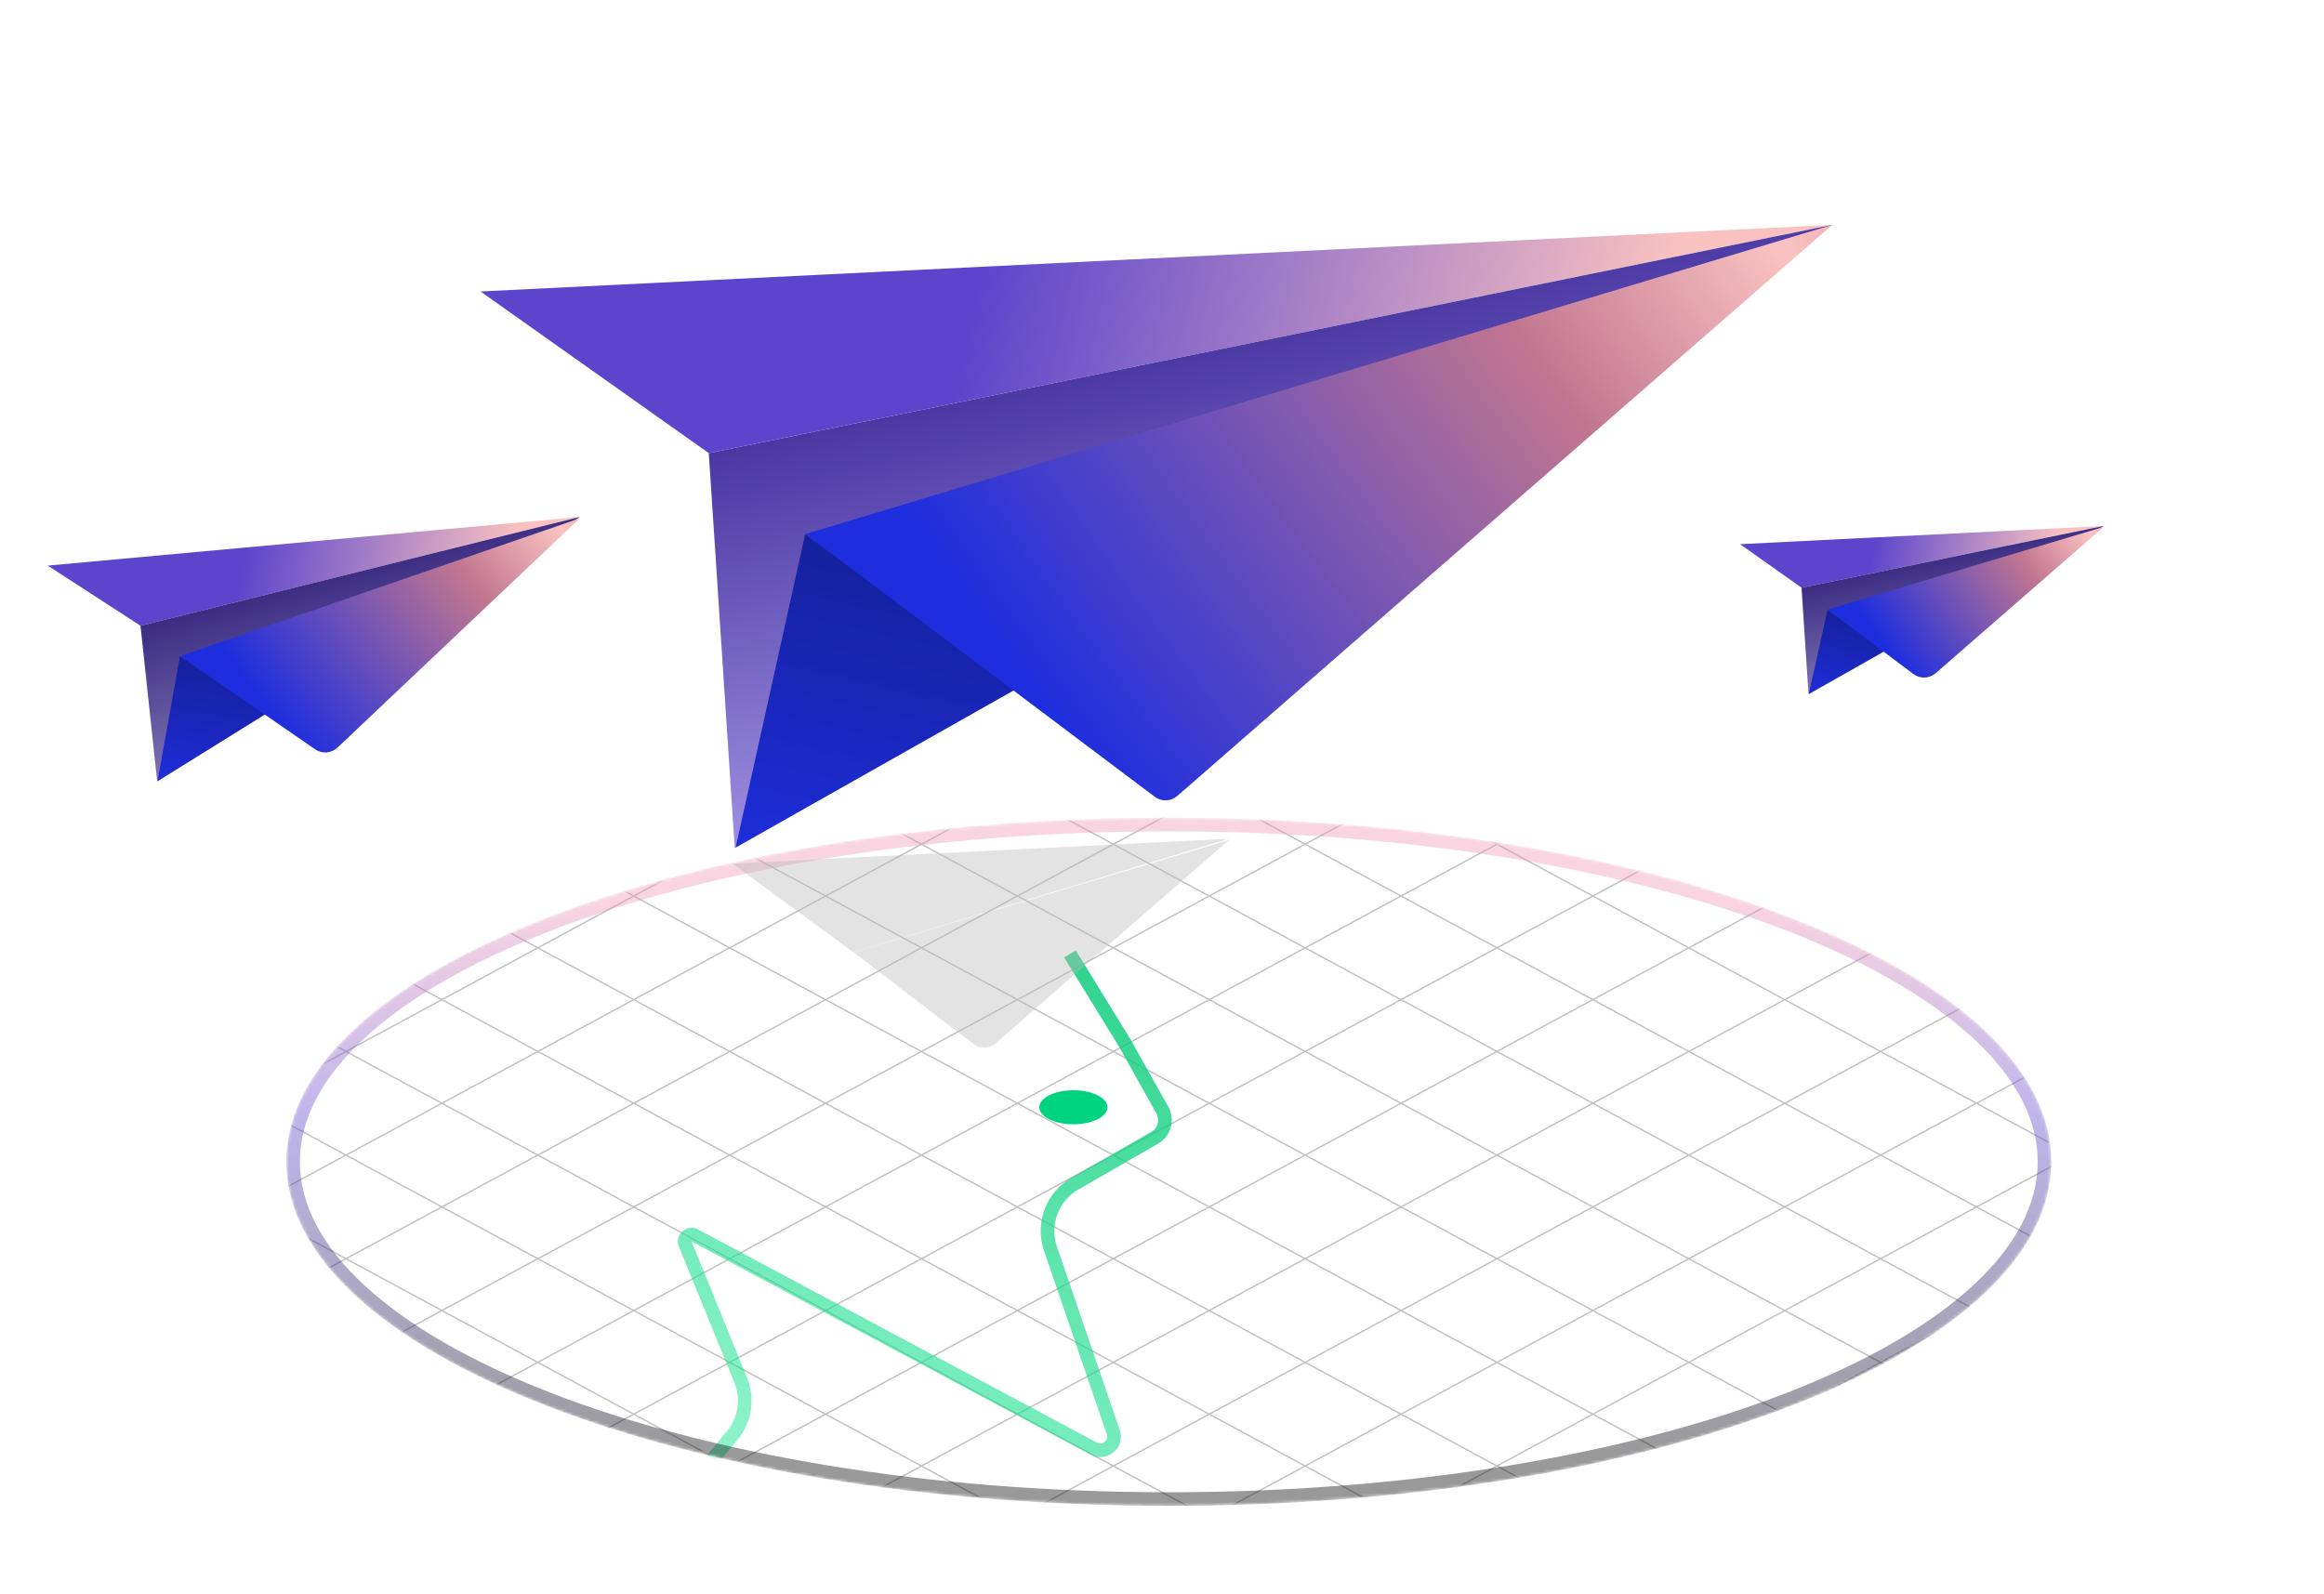 <svg width="768" height="527" viewBox="0 0 768 527" fill="none" xmlns="http://www.w3.org/2000/svg">
<mask id="mask0_4_738" style="mask-type:alpha" maskUnits="userSpaceOnUse" x="94" y="270" width="584" height="228">
<ellipse cx="386.241" cy="383.989" rx="291.652" ry="113.733" fill="url(#paint0_linear_4_738)"/>
</mask>
<g mask="url(#mask0_4_738)">
<mask id="mask1_4_738" style="mask-type:alpha" maskUnits="userSpaceOnUse" x="94" y="270" width="584" height="228">
<ellipse cx="386.241" cy="383.99" rx="291.652" ry="113.733" fill="url(#paint1_linear_4_738)" fill-opacity="0.4"/>
</mask>
<g mask="url(#mask1_4_738)">
<path d="M336.207 -114.859L1318.78 416.04L336.207 946.928L-646.363 416.029L336.207 -114.859Z" stroke="#5E5E5E" stroke-width="0.45" stroke-miterlimit="10"/>
<path d="M-614.672 398.908L367.911 929.807" stroke="#5E5E5E" stroke-width="0.45" stroke-miterlimit="10"/>
<path d="M-582.967 381.776L399.603 912.675" stroke="#5E5E5E" stroke-width="0.45" stroke-miterlimit="10"/>
<path d="M-551.275 364.656L431.295 895.555" stroke="#5E5E5E" stroke-width="0.45" stroke-miterlimit="10"/>
<path d="M-519.584 347.535L462.987 878.423" stroke="#5E5E5E" stroke-width="0.45" stroke-miterlimit="10"/>
<path d="M-487.879 330.402L494.691 861.302" stroke="#5E5E5E" stroke-width="0.45" stroke-miterlimit="10"/>
<path d="M-456.187 313.283L526.383 844.17" stroke="#5E5E5E" stroke-width="0.45" stroke-miterlimit="10"/>
<path d="M-424.496 296.15L558.074 827.049" stroke="#5E5E5E" stroke-width="0.45" stroke-miterlimit="10"/>
<path d="M-392.792 279.03L589.779 809.929" stroke="#5E5E5E" stroke-width="0.45" stroke-miterlimit="10"/>
<path d="M-361.1 261.897L621.471 792.796" stroke="#5E5E5E" stroke-width="0.45" stroke-miterlimit="10"/>
<path d="M-329.408 244.777L653.162 775.676" stroke="#5E5E5E" stroke-width="0.45" stroke-miterlimit="10"/>
<path d="M-297.716 227.656L684.867 758.544" stroke="#5E5E5E" stroke-width="0.45" stroke-miterlimit="10"/>
<path d="M-266.012 210.524L716.559 741.423" stroke="#5E5E5E" stroke-width="0.45" stroke-miterlimit="10"/>
<path d="M-234.32 193.404L748.25 724.291" stroke="#5E5E5E" stroke-width="0.45" stroke-miterlimit="10"/>
<path d="M-202.629 176.272L779.955 707.171" stroke="#5E5E5E" stroke-width="0.45" stroke-miterlimit="10"/>
<path d="M-170.924 159.151L811.647 690.038" stroke="#5E5E5E" stroke-width="0.45" stroke-miterlimit="10"/>
<path d="M-139.232 142.019L843.338 672.918" stroke="#5E5E5E" stroke-width="0.45" stroke-miterlimit="10"/>
<path d="M-107.541 124.898L875.042 655.797" stroke="#5E5E5E" stroke-width="0.45" stroke-miterlimit="10"/>
<path d="M-75.836 107.767L906.735 638.666" stroke="#5E5E5E" stroke-width="0.45" stroke-miterlimit="10"/>
<path d="M-44.144 90.645L938.426 621.545" stroke="#5E5E5E" stroke-width="0.45" stroke-miterlimit="10"/>
<path d="M-12.453 73.525L970.13 604.412" stroke="#5E5E5E" stroke-width="0.45" stroke-miterlimit="10"/>
<path d="M19.252 56.392L1001.82 587.291" stroke="#5E5E5E" stroke-width="0.45" stroke-miterlimit="10"/>
<path d="M50.944 39.272L1033.51 570.159" stroke="#5E5E5E" stroke-width="0.45" stroke-miterlimit="10"/>
<path d="M82.635 22.141L1065.21 553.04" stroke="#5E5E5E" stroke-width="0.45" stroke-miterlimit="10"/>
<path d="M114.34 5.019L1096.91 535.918" stroke="#5E5E5E" stroke-width="0.45" stroke-miterlimit="10"/>
<path d="M146.031 -12.112L1128.6 518.787" stroke="#5E5E5E" stroke-width="0.45" stroke-miterlimit="10"/>
<path d="M177.723 -29.234L1160.29 501.665" stroke="#5E5E5E" stroke-width="0.45" stroke-miterlimit="10"/>
<path d="M209.415 -46.353L1192 484.534" stroke="#5E5E5E" stroke-width="0.45" stroke-miterlimit="10"/>
<path d="M241.119 -63.487L1223.69 467.413" stroke="#5E5E5E" stroke-width="0.45" stroke-miterlimit="10"/>
<path d="M272.811 -80.606L1255.38 450.281" stroke="#5E5E5E" stroke-width="0.45" stroke-miterlimit="10"/>
<path d="M304.502 -97.739L1287.09 433.16" stroke="#5E5E5E" stroke-width="0.45" stroke-miterlimit="10"/>
<path d="M1287.09 398.908L304.516 929.807" stroke="#5E5E5E" stroke-width="0.45" stroke-miterlimit="10"/>
<path d="M1255.38 381.788L272.824 912.675" stroke="#5E5E5E" stroke-width="0.45" stroke-miterlimit="10"/>
<path d="M1223.69 364.656L241.119 895.555" stroke="#5E5E5E" stroke-width="0.45" stroke-miterlimit="10"/>
<path d="M1192 347.535L209.428 878.423" stroke="#5E5E5E" stroke-width="0.45" stroke-miterlimit="10"/>
<path d="M1160.29 330.402L177.736 861.302" stroke="#5E5E5E" stroke-width="0.45" stroke-miterlimit="10"/>
<path d="M1128.6 313.283L146.031 844.17" stroke="#5E5E5E" stroke-width="0.45" stroke-miterlimit="10"/>
<path d="M1096.91 296.15L114.34 827.049" stroke="#5E5E5E" stroke-width="0.45" stroke-miterlimit="10"/>
<path d="M1065.21 279.03L82.648 809.917" stroke="#5E5E5E" stroke-width="0.45" stroke-miterlimit="10"/>
<path d="M1033.51 261.909L50.944 792.796" stroke="#5E5E5E" stroke-width="0.45" stroke-miterlimit="10"/>
<path d="M1001.82 244.777L19.252 775.676" stroke="#5E5E5E" stroke-width="0.45" stroke-miterlimit="10"/>
<path d="M970.118 227.656L-12.44 758.544" stroke="#5E5E5E" stroke-width="0.45" stroke-miterlimit="10"/>
<path d="M938.426 210.524L-44.144 741.423" stroke="#5E5E5E" stroke-width="0.45" stroke-miterlimit="10"/>
<path d="M906.735 193.404L-75.836 724.291" stroke="#5E5E5E" stroke-width="0.45" stroke-miterlimit="10"/>
<path d="M875.03 176.272L-107.527 707.171" stroke="#5E5E5E" stroke-width="0.45" stroke-miterlimit="10"/>
<path d="M843.338 159.151L-139.232 690.038" stroke="#5E5E5E" stroke-width="0.45" stroke-miterlimit="10"/>
<path d="M811.647 142.019L-170.924 672.918" stroke="#5E5E5E" stroke-width="0.45" stroke-miterlimit="10"/>
<path d="M779.942 124.898L-202.615 655.785" stroke="#5E5E5E" stroke-width="0.45" stroke-miterlimit="10"/>
<path d="M748.25 107.778L-234.32 638.665" stroke="#5E5E5E" stroke-width="0.45" stroke-miterlimit="10"/>
<path d="M716.559 90.645L-266.012 621.545" stroke="#5E5E5E" stroke-width="0.45" stroke-miterlimit="10"/>
<path d="M684.854 73.525L-297.704 604.412" stroke="#5E5E5E" stroke-width="0.45" stroke-miterlimit="10"/>
<path d="M653.162 56.392L-329.408 587.291" stroke="#5E5E5E" stroke-width="0.45" stroke-miterlimit="10"/>
<path d="M621.471 39.272L-361.1 570.159" stroke="#5E5E5E" stroke-width="0.45" stroke-miterlimit="10"/>
<path d="M589.766 22.141L-392.792 553.04" stroke="#5E5E5E" stroke-width="0.45" stroke-miterlimit="10"/>
<path d="M558.074 5.019L-424.496 535.906" stroke="#5E5E5E" stroke-width="0.45" stroke-miterlimit="10"/>
<path d="M526.383 -12.101L-456.187 518.786" stroke="#5E5E5E" stroke-width="0.45" stroke-miterlimit="10"/>
<path d="M494.679 -29.234L-487.879 501.653" stroke="#5E5E5E" stroke-width="0.45" stroke-miterlimit="10"/>
<path d="M462.987 -46.353L-519.584 484.534" stroke="#5E5E5E" stroke-width="0.45" stroke-miterlimit="10"/>
<path d="M431.295 -63.487L-551.275 467.413" stroke="#5E5E5E" stroke-width="0.45" stroke-miterlimit="10"/>
<path d="M399.591 -80.606L-582.967 450.281" stroke="#5E5E5E" stroke-width="0.45" stroke-miterlimit="10"/>
<path d="M367.899 -97.739L-614.672 433.16" stroke="#5E5E5E" stroke-width="0.45" stroke-miterlimit="10"/>
</g>
<path d="M220.709 499.975L241.934 474.504C246.197 469.389 247.291 462.339 244.779 456.172L226.44 411.16C225.645 409.207 227.728 407.33 229.587 408.324L361.516 478.82C365.123 480.747 369.224 477.258 367.901 473.389L347.131 412.678C344.34 404.518 347.721 395.525 355.197 391.227L381.576 376.059C384.785 374.214 385.912 370.13 384.104 366.9L371.603 344.577L353.585 315.299" stroke="url(#paint2_linear_4_738)" stroke-width="4.504"/>
<path d="M675.641 383.99C675.641 398.852 667.926 413.255 653.447 426.604C638.966 439.955 617.888 452.082 591.652 462.313C539.194 482.769 466.572 495.47 386.241 495.47C305.911 495.47 233.288 482.769 180.831 462.313C154.595 452.082 133.517 439.955 119.036 426.604C104.557 413.255 96.842 398.852 96.842 383.99C96.842 369.127 104.557 354.724 119.036 341.375C133.517 328.024 154.595 315.897 180.831 305.666C233.288 285.21 305.911 272.509 386.241 272.509C466.572 272.509 539.194 285.21 591.652 305.666C617.888 315.897 638.966 328.024 653.447 341.375C667.926 354.724 675.641 369.127 675.641 383.99Z" stroke="url(#paint3_linear_4_738)" stroke-opacity="0.4" stroke-width="4.504"/>
<g filter="url(#filter0_d_4_738)">
<path d="M365.972 314.173C365.972 317.283 360.931 319.804 354.711 319.804C348.492 319.804 343.451 317.283 343.451 314.173C343.451 311.064 348.492 308.543 354.711 308.543C360.931 308.543 365.972 311.064 365.972 314.173Z" fill="#00D37F"/>
</g>
</g>
<g filter="url(#filter1_f_4_738)">
<path d="M191.672 170.848L15.765 186.94L46.439 206.822L191.672 170.848Z" fill="url(#paint4_linear_4_738)"/>
<path d="M46.439 206.821L51.952 258.24L191.672 170.847L46.439 206.821Z" fill="url(#paint5_linear_4_738)"/>
<path d="M46.439 206.821L51.952 258.24L191.672 170.847L46.439 206.821Z" fill="black" fill-opacity="0.2"/>
<path d="M52.068 258.176L59.462 216.89L73.635 226.133L87.808 235.992L52.068 258.176Z" fill="url(#paint6_linear_4_738)"/>
<path d="M111.532 247.095L191.626 171.303L59.502 216.863L104.152 247.664C106.438 249.241 109.515 249.003 111.532 247.095Z" fill="url(#paint7_radial_4_738)"/>
</g>
<g filter="url(#filter2_f_4_738)">
<path d="M695.233 173.84L575.029 179.858L595.353 194.254L695.233 173.84Z" fill="url(#paint8_linear_4_738)"/>
<path d="M595.353 194.255L597.663 229.414L695.233 173.841L595.353 194.255Z" fill="url(#paint9_linear_4_738)"/>
<path d="M595.353 194.255L597.663 229.414L695.233 173.841L595.353 194.255Z" fill="black" fill-opacity="0.2"/>
<path d="M597.743 229.373L603.935 201.474L613.324 208.164L622.696 215.274L597.743 229.373Z" fill="url(#paint10_linear_4_738)"/>
<path d="M639.68 222.502L695.188 174.149L603.964 201.457L632.283 222.766C634.502 224.436 637.586 224.326 639.68 222.502Z" fill="url(#paint11_radial_4_738)"/>
</g>
<path d="M605.491 74.321L158.79 96.333L234.229 149.769L605.491 74.321Z" fill="url(#paint12_linear_4_738)"/>
<path d="M234.229 149.769L242.802 280.275L605.49 74.321L234.229 149.769Z" fill="url(#paint13_linear_4_738)"/>
<path d="M243.101 280.123L266.087 176.567L300.937 201.4L335.724 227.79L243.101 280.123Z" fill="url(#paint14_linear_4_738)"/>
<path d="M389.026 263.098L605.491 74.321L266.192 176.504L381.626 263.365C383.846 265.035 386.932 264.924 389.026 263.098Z" fill="url(#paint15_radial_4_738)"/>
<g opacity="0.4">
<g filter="url(#filter3_f_4_738)">
<path d="M406.204 277.21L242.056 285.428L282.059 314.78L406.204 277.21Z" fill="#BABABA"/>
</g>
<g filter="url(#filter4_f_4_738)">
<path d="M329.057 344.78L406.144 277.631L282.059 314.778L321.625 345.018C323.844 346.714 326.951 346.614 329.057 344.78Z" fill="#BABABA"/>
</g>
</g>
<defs>
<filter id="filter0_d_4_738" x="291.652" y="308.543" width="126.12" height="114.859" filterUnits="userSpaceOnUse" color-interpolation-filters="sRGB">
<feFlood flood-opacity="0" result="BackgroundImageFix"/>
<feColorMatrix in="SourceAlpha" type="matrix" values="0 0 0 0 0 0 0 0 0 0 0 0 0 0 0 0 0 0 127 0" result="hardAlpha"/>
<feOffset dy="51.799"/>
<feGaussianBlur stdDeviation="25.9"/>
<feComposite in2="hardAlpha" operator="out"/>
<feColorMatrix type="matrix" values="0 0 0 0 0 0 0 0 0 0 0 0 0 0 0 0 0 0 0.25 0"/>
<feBlend mode="normal" in2="BackgroundImageFix" result="effect1_dropShadow_4_738"/>
<feBlend mode="normal" in="SourceGraphic" in2="effect1_dropShadow_4_738" result="shape"/>
</filter>
<filter id="filter1_f_4_738" x="13.513" y="168.595" width="180.411" height="91.897" filterUnits="userSpaceOnUse" color-interpolation-filters="sRGB">
<feFlood flood-opacity="0" result="BackgroundImageFix"/>
<feBlend mode="normal" in="SourceGraphic" in2="BackgroundImageFix" result="shape"/>
<feGaussianBlur stdDeviation="1.126" result="effect1_foregroundBlur_4_738"/>
</filter>
<filter id="filter2_f_4_738" x="572.777" y="171.588" width="124.708" height="60.078" filterUnits="userSpaceOnUse" color-interpolation-filters="sRGB">
<feFlood flood-opacity="0" result="BackgroundImageFix"/>
<feBlend mode="normal" in="SourceGraphic" in2="BackgroundImageFix" result="shape"/>
<feGaussianBlur stdDeviation="1.126" result="effect1_foregroundBlur_4_738"/>
</filter>
<filter id="filter3_f_4_738" x="215.031" y="250.185" width="218.199" height="91.621" filterUnits="userSpaceOnUse" color-interpolation-filters="sRGB">
<feFlood flood-opacity="0" result="BackgroundImageFix"/>
<feBlend mode="normal" in="SourceGraphic" in2="BackgroundImageFix" result="shape"/>
<feGaussianBlur stdDeviation="13.513" result="effect1_foregroundBlur_4_738"/>
</filter>
<filter id="filter4_f_4_738" x="255.033" y="250.605" width="178.136" height="122.646" filterUnits="userSpaceOnUse" color-interpolation-filters="sRGB">
<feFlood flood-opacity="0" result="BackgroundImageFix"/>
<feBlend mode="normal" in="SourceGraphic" in2="BackgroundImageFix" result="shape"/>
<feGaussianBlur stdDeviation="13.513" result="effect1_foregroundBlur_4_738"/>
</filter>
<linearGradient id="paint0_linear_4_738" x1="386.241" y1="270.256" x2="386.241" y2="497.722" gradientUnits="userSpaceOnUse">
<stop stop-color="#104F55"/>
<stop offset="1" stop-color="#3E3E3E"/>
</linearGradient>
<linearGradient id="paint1_linear_4_738" x1="386.241" y1="270.257" x2="386.241" y2="497.722" gradientUnits="userSpaceOnUse">
<stop stop-color="#104F55"/>
<stop offset="1" stop-color="#3E3E3E"/>
</linearGradient>
<linearGradient id="paint2_linear_4_738" x1="385.678" y1="227.466" x2="255.617" y2="488.714" gradientUnits="userSpaceOnUse">
<stop stop-color="#00BE6A"/>
<stop offset="1" stop-color="#1EE797" stop-opacity="0.5"/>
</linearGradient>
<linearGradient id="paint3_linear_4_738" x1="386.241" y1="32.115" x2="386.241" y2="497.722" gradientUnits="userSpaceOnUse">
<stop stop-color="#C5283D"/>
<stop offset="0.09" stop-color="#C5283D"/>
<stop offset="0.468" stop-color="#F194B4"/>
<stop offset="0.571" stop-color="#F194B4"/>
<stop offset="0.725" stop-color="#5C45CC"/>
<stop offset="0.969"/>
</linearGradient>
<linearGradient id="paint4_linear_4_738" x1="18.211" y1="168.843" x2="167.922" y2="195.319" gradientUnits="userSpaceOnUse">
<stop stop-color="#5C45CC"/>
<stop offset="0.422" stop-color="#5C45CC"/>
<stop offset="1" stop-color="#F9C1C0"/>
</linearGradient>
<linearGradient id="paint5_linear_4_738" x1="114.557" y1="188.569" x2="127.781" y2="237.922" gradientUnits="userSpaceOnUse">
<stop stop-color="#4A37A3"/>
<stop offset="1" stop-color="#9D8FE0"/>
</linearGradient>
<linearGradient id="paint6_linear_4_738" x1="61.687" y1="216.294" x2="53.353" y2="261.75" gradientUnits="userSpaceOnUse">
<stop stop-color="#15209B"/>
<stop offset="1" stop-color="#1E2EDE"/>
</linearGradient>
<radialGradient id="paint7_radial_4_738" cx="0" cy="0" r="1" gradientUnits="userSpaceOnUse" gradientTransform="translate(185.734 174.618) rotate(140.539) scale(112.856 287.394)">
<stop offset="0.01" stop-color="#F9C1C0"/>
<stop offset="0.307" stop-color="#C17690"/>
<stop offset="1" stop-color="#1E2EDE"/>
</radialGradient>
<linearGradient id="paint8_linear_4_738" x1="577.202" y1="167.607" x2="678.378" y2="189.832" gradientUnits="userSpaceOnUse">
<stop stop-color="#5C45CC"/>
<stop offset="0.422" stop-color="#5C45CC"/>
<stop offset="1" stop-color="#F9C1C0"/>
</linearGradient>
<linearGradient id="paint9_linear_4_738" x1="642.237" y1="183.741" x2="649.855" y2="217.71" gradientUnits="userSpaceOnUse">
<stop stop-color="#4A37A3"/>
<stop offset="1" stop-color="#9D8FE0"/>
</linearGradient>
<linearGradient id="paint10_linear_4_738" x1="605.467" y1="201.131" x2="598.518" y2="231.842" gradientUnits="userSpaceOnUse">
<stop stop-color="#15209B"/>
<stop offset="1" stop-color="#1E2EDE"/>
</linearGradient>
<radialGradient id="paint11_radial_4_738" cx="0" cy="0" r="1" gradientUnits="userSpaceOnUse" gradientTransform="translate(691.084 176.241) rotate(142.899) scale(76.894 195.815)">
<stop offset="0.01" stop-color="#F9C1C0"/>
<stop offset="0.307" stop-color="#C17690"/>
<stop offset="1" stop-color="#1E2EDE"/>
</radialGradient>
<linearGradient id="paint12_linear_4_738" x1="166.857" y1="50.859" x2="542.406" y2="133.358" gradientUnits="userSpaceOnUse">
<stop stop-color="#5C45CC"/>
<stop offset="0.422" stop-color="#5C45CC"/>
<stop offset="1" stop-color="#F9C1C0"/>
</linearGradient>
<linearGradient id="paint13_linear_4_738" x1="408.257" y1="110.744" x2="436.531" y2="236.832" gradientUnits="userSpaceOnUse">
<stop stop-color="#4A37A3"/>
<stop offset="1" stop-color="#9D8FE0"/>
</linearGradient>
<linearGradient id="paint14_linear_4_738" x1="271.772" y1="175.293" x2="245.977" y2="289.289" gradientUnits="userSpaceOnUse">
<stop stop-color="#15209B"/>
<stop offset="1" stop-color="#1E2EDE"/>
</linearGradient>
<radialGradient id="paint15_radial_4_738" cx="0" cy="0" r="1" gradientUnits="userSpaceOnUse" gradientTransform="translate(589.57 82.906) rotate(142.899) scale(285.42 726.836)">
<stop offset="0.01" stop-color="#F9C1C0"/>
<stop offset="0.307" stop-color="#C17690"/>
<stop offset="1" stop-color="#1E2EDE"/>
</radialGradient>
</defs>
</svg>
